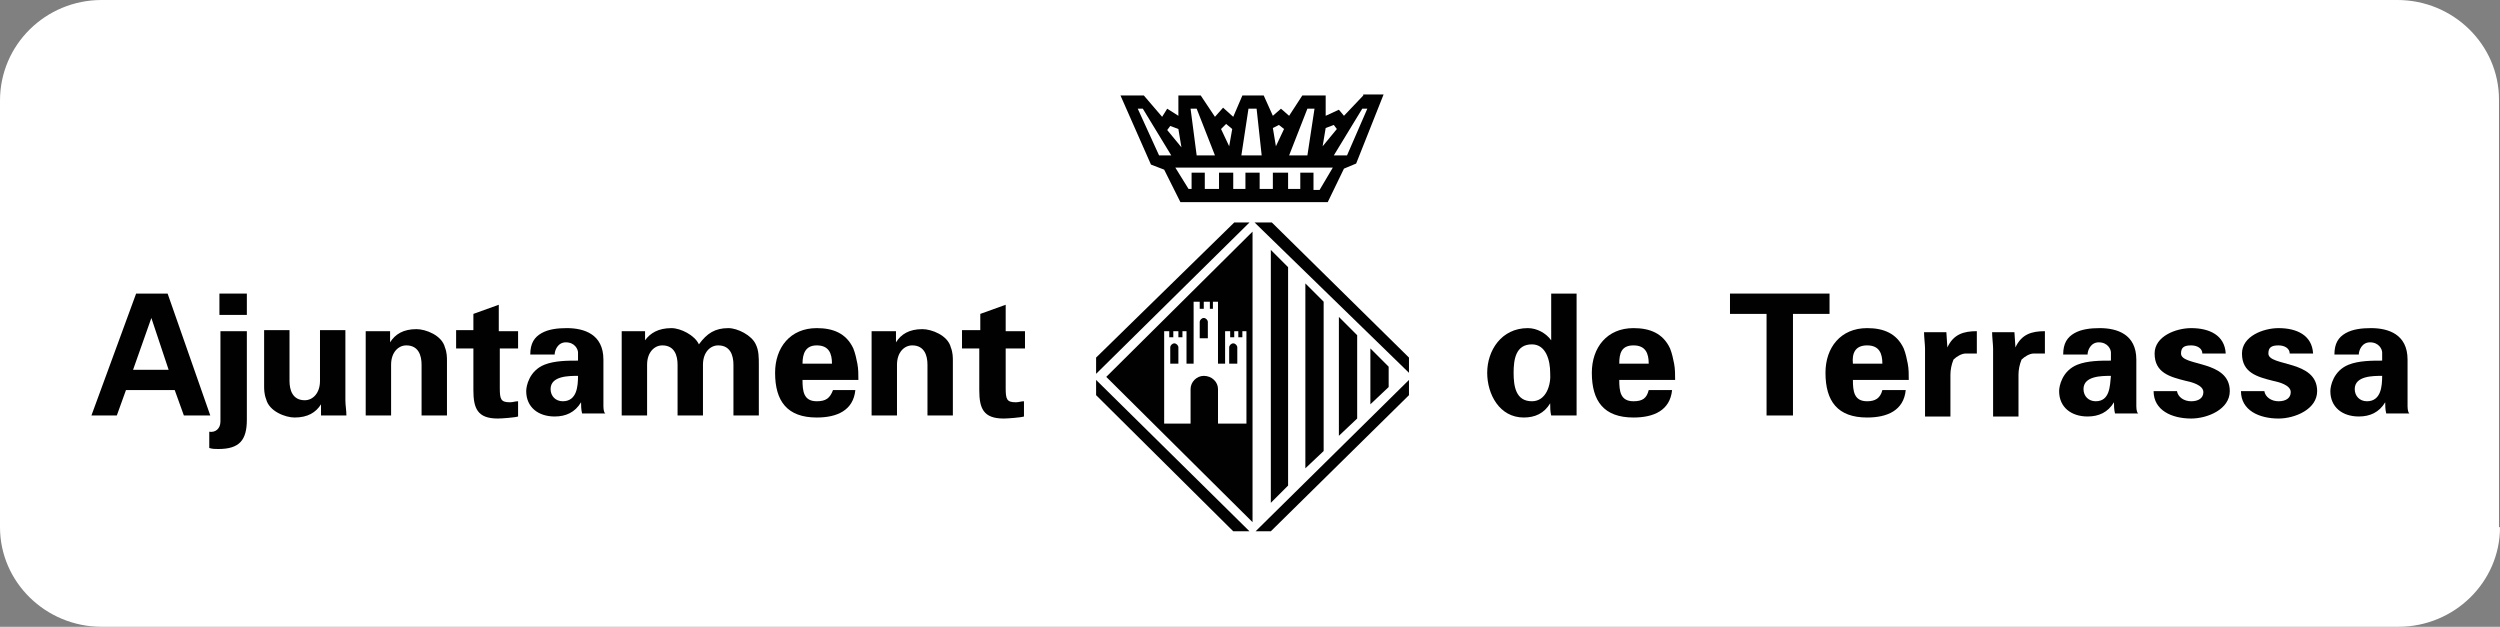 <?xml version="1.0" encoding="utf-8"?>
<!-- Generator: Adobe Illustrator 21.1.0, SVG Export Plug-In . SVG Version: 6.00 Build 0)  -->
<svg version="1.1" id="Capa_1" xmlns="http://www.w3.org/2000/svg" xmlns:xlink="http://www.w3.org/1999/xlink" x="0px" y="0px"
	 viewBox="0 0 246.1 61.7" style="enable-background:new 0 0 246.1 61.7;" xml:space="preserve">
<rect x="0" y="0" width="246.1" height="61.7" fill="#808080" stroke="none"/>
<style type="text/css">
	.st0{fill-rule:evenodd;clip-rule:evenodd;fill:#FFFFFF;}
	.st1{fill-rule:evenodd;clip-rule:evenodd;fill:#020102;}
</style>
<g>
	<path class="st0" d="M246.1,51.9c0,5.4-4.5,9.8-10,9.8H10c-5.5,0-10-4.4-10-9.8v-42C0,4.4,4.5,0,10,0h226c5.5,0,10,4.4,10,9.8V51.9
		z"/>
	<path class="st1" d="M16.5,28.9h-3.1L9,40.9h2.5l0.9-2.5h4.8l0.9,2.5h2.6L16.5,28.9L16.5,28.9z M13.1,36.4l1.8-5.1h0l1.7,5.1H13.1z
		"/>
	<path class="st1" d="M24.2,32.6h-2.5v8.9c0,0.7-0.5,1.1-1.1,1v1.6c0.3,0.1,0.6,0.1,0.9,0.1c2.1,0,2.8-0.9,2.8-2.9V32.6z"/>
	<rect x="21.6" y="28.9" class="st1" width="2.7" height="2.1"/>
	<path class="st1" d="M31.6,40.9h2.5c0-0.5-0.1-1-0.1-1.5v-6.9h-2.5v5c0,1.2-0.7,1.9-1.5,1.9c-1.2,0-1.5-1-1.5-1.9v-5H26V38
		c0,0.3,0,0.8,0.2,1.3c0.3,1.2,1.9,1.8,2.8,1.8c1.3,0,2.1-0.5,2.6-1.3L31.6,40.9z"/>
	<path class="st1" d="M38.5,32.6H36v8.3h2.5v-5c0-1.2,0.7-1.9,1.5-1.9c1.2,0,1.5,1,1.5,1.9v5h2.5v-5.4c0-0.3,0-0.8-0.2-1.3
		c-0.3-1.2-1.9-1.8-2.8-1.8c-1.3,0-2.1,0.5-2.6,1.3l0-0.1V32.6z"/>
	<path class="st1" d="M44.9,32.6v1.7h1.7v4.1c0,1.8,0.4,2.8,2.4,2.8c0.4,0,1.7-0.1,2-0.2v-1.5c-0.3,0-0.5,0.1-0.8,0.1
		c-0.9,0-1-0.3-1-1.4v-3.9H51v-1.7h-1.9V30l-2.5,0.9v1.6H44.9z"/>
	<path class="st1" d="M63.7,32.6h-2.5v8.3h2.5v-5c0-1.2,0.7-1.9,1.5-1.9c1.2,0,1.5,1,1.5,1.9v5h2.5v-5c0-1.2,0.7-1.9,1.5-1.9
		c1.2,0,1.5,1,1.5,1.9v5h2.5v-5c0-0.7,0-1.4-0.3-2c-0.4-0.9-1.8-1.6-2.7-1.6c-1.3,0-2.1,0.5-2.9,1.6c-0.4-0.9-1.8-1.6-2.7-1.6
		c-1.3,0-2.1,0.5-2.6,1.2h0V32.6z"/>
	<path class="st1" d="M59.4,40v-4.6c0-2.5-1.9-3.1-3.6-3.1c-0.9,0-1.8,0.1-2.5,0.5c-0.7,0.4-1.1,1-1.1,2.1h2.4
		c0-0.4,0.3-1.2,1.1-1.2c0.9,0,1.2,0.7,1.2,1v0.8c-1,0-2.3,0-3.3,0.4c-1.5,0.6-1.8,2.1-1.8,2.6c0,1.6,1.2,2.5,2.8,2.5
		c1.1,0,2-0.4,2.6-1.4h0c0,0.3,0,0.7,0.1,1.1h2.3C59.5,40.7,59.4,40.4,59.4,40L59.4,40z M55.4,39.5c-0.7,0-1.2-0.5-1.2-1.2
		c0-1.3,1.8-1.3,2.7-1.3C56.9,38,56.8,39.5,55.4,39.5z"/>
	<path class="st1" d="M80.4,39.5c-1.3,0-1.4-1-1.4-2.1h5.5c0-0.5,0-1.1-0.1-1.6c-0.1-0.5-0.2-1-0.4-1.5c-0.7-1.5-2-2-3.6-2
		c-2.6,0-4.1,1.9-4.1,4.4c0,2.8,1.2,4.4,4.1,4.4c2,0,3.6-0.7,3.8-2.7H82C81.7,39.2,81.3,39.5,80.4,39.5L80.4,39.5z M80.4,34
		c1.2,0,1.5,0.8,1.5,1.8H79C79,34.8,79.3,34,80.4,34z"/>
	<path class="st1" d="M88.3,32.6h-2.5v8.3h2.5v-5c0-1.2,0.7-1.9,1.5-1.9c1.2,0,1.5,1,1.5,1.9v5h2.5v-5.4c0-0.3,0-0.8-0.2-1.3
		c-0.3-1.2-1.9-1.8-2.8-1.8c-1.3,0-2.1,0.5-2.6,1.3l0-0.1V32.6z"/>
	<path class="st1" d="M94.7,32.6v1.7h1.7v4.1c0,1.8,0.4,2.8,2.4,2.8c0.4,0,1.7-0.1,2-0.2v-1.5c-0.3,0-0.5,0.1-0.8,0.1
		c-0.9,0-1-0.3-1-1.4v-3.9h1.9v-1.7h-1.9V30l-2.5,0.9v1.6H94.7z"/>
	<path class="st1" d="M155.2,39.2V28.9h-2.5v4.6h0c-0.5-0.7-1.4-1.2-2.3-1.2c-2.6,0-4,2.2-4,4.4c0,2.1,1.2,4.4,3.6,4.4
		c1.1,0,2-0.4,2.6-1.4h0c0,0.4,0,0.8,0.1,1.2h2.5C155.2,40.4,155.2,39.8,155.2,39.2L155.2,39.2z M150.8,39.5c-1.6,0-1.8-1.5-1.8-2.8
		c0-1.3,0.2-2.8,1.8-2.8c1.4,0,1.8,1.6,1.8,2.8C152.7,37.9,152.2,39.5,150.8,39.5z"/>
	<path class="st1" d="M160.8,39.5c-1.3,0-1.4-1-1.4-2.1h5.5c0-0.5,0-1.1-0.1-1.6c-0.1-0.5-0.2-1-0.4-1.5c-0.7-1.5-2-2-3.6-2
		c-2.6,0-4.1,1.9-4.1,4.4c0,2.8,1.2,4.4,4.1,4.4c2,0,3.6-0.7,3.8-2.7h-2.3C162.1,39.2,161.7,39.5,160.8,39.5L160.8,39.5z M160.8,34
		c1.2,0,1.5,0.8,1.5,1.8h-2.9C159.4,34.8,159.6,34,160.8,34z"/>
	<polygon class="st1" points="170.3,30.9 173.9,30.9 173.9,40.9 176.5,40.9 176.5,30.9 180.1,30.9 180.1,28.9 170.3,28.9 	"/>
	<path class="st1" d="M183.8,39.5c-1.3,0-1.4-1-1.4-2.1h5.5c0-0.5,0-1.1-0.1-1.6c-0.1-0.5-0.2-1-0.4-1.5c-0.7-1.5-2-2-3.6-2
		c-2.6,0-4.1,1.9-4.1,4.4c0,2.8,1.2,4.4,4.1,4.4c2,0,3.6-0.7,3.8-2.7h-2.3C185.1,39.2,184.6,39.5,183.8,39.5L183.8,39.5z M183.8,34
		c1.2,0,1.5,0.8,1.5,1.8h-2.9C182.3,34.8,182.6,34,183.8,34z"/>
	<path class="st1" d="M189.4,32.6c0,0.6,0.1,1.3,0.1,1.7l0,6.7h2.5v-4.1c0-0.5,0.1-1,0.3-1.5c0.3-0.3,0.8-0.6,1.2-0.6h1.1v-2.2
		c-1.3,0-2.3,0.3-2.9,1.6h0l-0.1-1.5H189.4z"/>
	<path class="st1" d="M196.1,32.6c0,0.6,0.1,1.3,0.1,1.7l0,6.7h2.5v-4.1c0-0.5,0.1-1,0.3-1.5c0.3-0.3,0.8-0.6,1.2-0.6h1.1v-2.2
		c-1.3,0-2.3,0.3-2.9,1.6h0l-0.1-1.5H196.1z"/>
	<path class="st1" d="M210.3,40v-4.6c0-2.5-1.9-3.1-3.6-3.1c-0.9,0-1.8,0.1-2.5,0.5c-0.7,0.4-1.1,1-1.1,2.1h2.4
		c0-0.4,0.3-1.2,1.1-1.2c0.9,0,1.2,0.7,1.2,1v0.8c-1,0-2.3,0-3.3,0.4c-1.5,0.6-1.8,2.1-1.8,2.6c0,1.6,1.2,2.5,2.8,2.5
		c1.1,0,2-0.4,2.6-1.4h0c0,0.3,0,0.7,0.1,1.1h2.3C210.4,40.7,210.3,40.4,210.3,40L210.3,40z M206.3,39.5c-0.7,0-1.2-0.5-1.2-1.2
		c0-1.3,1.8-1.3,2.7-1.3C207.7,38,207.7,39.5,206.3,39.5z"/>
	<path class="st1" d="M219.1,34.8c-0.1-1.8-1.6-2.5-3.4-2.5c-1.5,0-3.6,0.8-3.6,2.5c0,1.9,1.5,2.3,3.1,2.7c0.5,0.1,1.7,0.4,1.7,1.1
		c0,0.6-0.5,0.9-1.2,0.9c-0.7,0-1.3-0.4-1.4-1H212c0,1.9,1.8,2.7,3.7,2.7c1.6,0,3.8-0.9,3.8-2.7c0-3.1-4.8-2.4-4.8-3.7
		c0-0.6,0.3-0.8,1-0.8c0.6,0,1.1,0.3,1.1,0.8H219.1z"/>
	<path class="st1" d="M227.7,34.8c-0.1-1.8-1.6-2.5-3.4-2.5c-1.5,0-3.6,0.8-3.6,2.5c0,1.9,1.5,2.3,3.1,2.7c0.5,0.1,1.7,0.4,1.7,1.1
		c0,0.6-0.5,0.9-1.2,0.9c-0.7,0-1.3-0.4-1.4-1h-2.3c0,1.9,1.8,2.7,3.7,2.7c1.6,0,3.8-0.9,3.8-2.7c0-3.1-4.8-2.4-4.8-3.7
		c0-0.6,0.3-0.8,1-0.8c0.6,0,1.1,0.3,1.1,0.8H227.7z"/>
	<path class="st1" d="M237,40v-4.6c0-2.5-1.9-3.1-3.6-3.1c-0.9,0-1.8,0.1-2.5,0.5c-0.7,0.4-1.1,1-1.1,2.1h2.4c0-0.4,0.3-1.2,1.1-1.2
		c0.9,0,1.2,0.7,1.2,1v0.8c-1,0-2.3,0-3.3,0.4c-1.5,0.6-1.8,2.1-1.8,2.6c0,1.6,1.2,2.5,2.8,2.5c1.1,0,2-0.4,2.6-1.4h0
		c0,0.3,0,0.7,0.1,1.1h2.3C237.1,40.7,237,40.4,237,40L237,40z M233,39.5c-0.7,0-1.2-0.5-1.2-1.2c0-1.3,1.8-1.3,2.7-1.3
		C234.5,38,234.4,39.5,233,39.5z"/>
	<path class="st1" d="M118.1,31.7c0-0.2,0.2-0.4,0.4-0.4s0.4,0.2,0.4,0.4l0,1.6h-0.8L118.1,31.7z"/>
	<path class="st1" d="M108.9,37.1l14.4,14.3V22.8L108.9,37.1L108.9,37.1z M122.4,41.7h-2.5l0-3.4c0-0.7-0.6-1.3-1.4-1.3
		c-0.7,0-1.3,0.6-1.3,1.3l0,3.4l-2.6,0v-9.1h0.5v0.6h0.4v-0.6h0.5v0.6h0.4v-0.6h0.4v3.2h0.7v-6.1h0.6v0.7h0.4v-0.7h0.6v0.7h0.3v-0.7
		h0.5v6.1h0.7v-3.2h0.5v0.6h0.4v-0.6h0.4v0.6h0.4v-0.6h0.4V41.7z"/>
	<path class="st1" d="M115.2,34.2c0-0.2,0.2-0.4,0.4-0.4c0.2,0,0.4,0.2,0.4,0.4l0,1.6h-0.8L115.2,34.2z"/>
	<path class="st1" d="M121,34.2c0-0.2,0.2-0.4,0.4-0.4c0.2,0,0.4,0.2,0.4,0.4l0,1.6H121L121,34.2z"/>
	<polygon class="st1" points="128.5,27.9 130.3,29.7 130.3,44.4 128.5,46.1 	"/>
	<polygon class="st1" points="131.8,31.2 131.8,42.9 133.6,41.2 133.6,33 	"/>
	<polygon class="st1" points="134.9,34.3 134.9,39.8 136.7,38.1 136.7,36.1 	"/>
	<polygon class="st1" points="107.9,37.4 123,52.3 121.4,52.3 107.9,38.9 	"/>
	<polygon class="st1" points="123.6,52.3 138.7,37.4 138.7,38.9 125.1,52.3 	"/>
	<polygon class="st1" points="138.7,36.7 123.5,21.9 125.2,21.9 138.7,35.2 	"/>
	<polygon class="st1" points="123,21.9 107.9,36.8 107.9,35.2 121.5,21.9 	"/>
	<polygon class="st1" points="125.1,24.6 126.8,26.3 126.8,47.8 125.1,49.5 	"/>
	<path class="st1" d="M134.2,9.4l-1.9,2l-0.5-0.6l-1.3,0.6v-2h-2.3l-1.3,2l-0.8-0.7l-0.8,0.7l-0.9-2h-2.1l-0.9,2.1l-1-0.9l-0.8,0.9
		l-1.4-2.1H116l0,2l-1.1-0.7l-0.5,0.8l-1.8-2.1h-2.3l3,6.8l1.3,0.5l1.6,3.2h14.5l1.6-3.3l1.2-0.5l2.7-6.8H134.2L134.2,9.4z
		 M130.5,12.6l0.8-0.3l0.3,0.4l-1.4,1.7L130.5,12.6L130.5,12.6z M128.7,10.7h0.7l-0.7,4.6h-1.8L128.7,10.7L128.7,10.7z M125.9,12.3
		l0.5,0.4l-0.8,1.7l-0.3-1.8L125.9,12.3L125.9,12.3z M122.9,10.7h0.8l0.5,4.6h-2L122.9,10.7L122.9,10.7z M120.7,12.2l0.6,0.5
		l-0.3,1.7l-0.8-1.7L120.7,12.2L120.7,12.2z M117.8,10.7l1.8,4.6h-1.8l-0.6-4.6H117.8L117.8,10.7z M115.2,12.4l0.8,0.3l0.3,1.8
		l-1.4-1.7L115.2,12.4L115.2,12.4z M114.1,15.3l-2.1-4.6h0.5l2.8,4.6H114.1L114.1,15.3z M129.9,18.7h-0.6V17H128v1.6h-1.2V17h-1.5
		v1.6H124V17h-1.4v1.6h-1.2V17h-1.4v1.6h-1.4V17h-1.3v1.6H117l-1.3-2.1h15.5L129.9,18.7L129.9,18.7z M132.6,15.3h-1.3l2.8-4.6h0.5
		L132.6,15.3z"/>
</g>
</svg>
